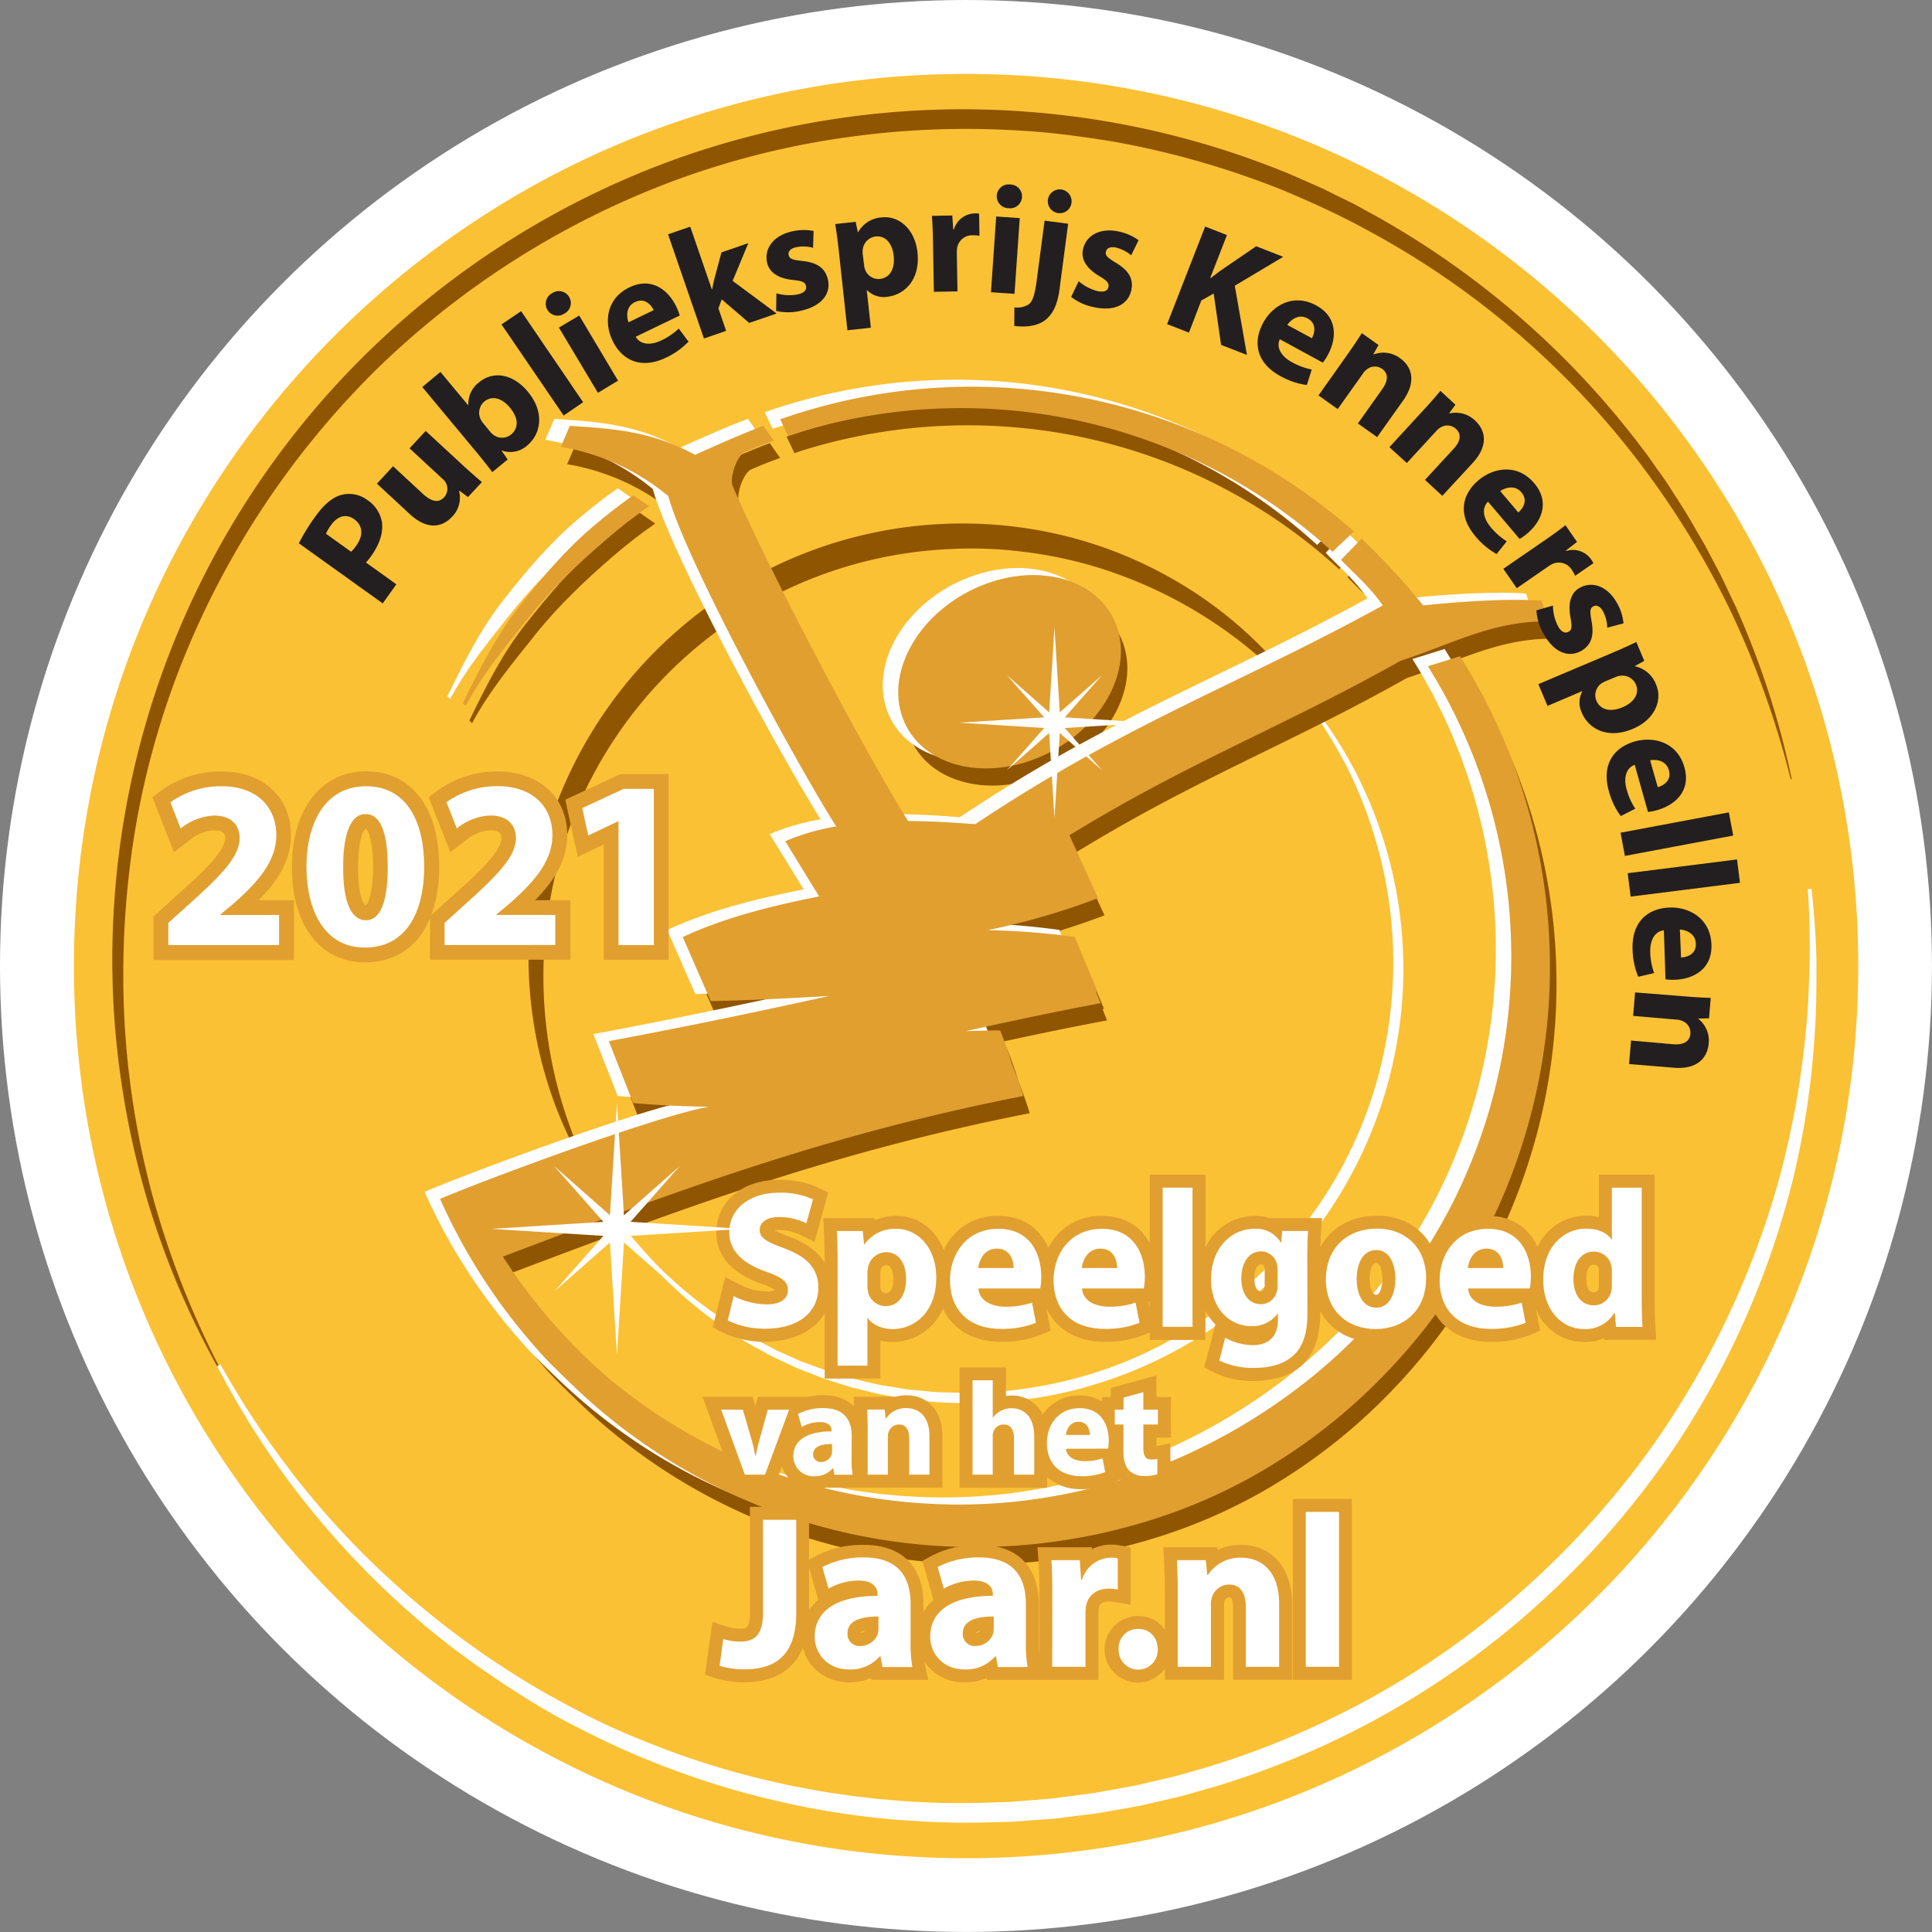 <svg xmlns="http://www.w3.org/2000/svg" viewBox="0 0 522.75 522.75"><rect x="0" y="0" width="522.75" height="522.75" fill="#808080" stroke="none"/><defs><style>.cls-1{fill:#fff;}.cls-2{fill:#fbc134;}.cls-3{fill:#905501;}.cls-4{fill:#e19f30;}.cls-5{fill:#231f20;}</style></defs><g id="itte_achtergrond" data-name="itte achtergrond"><circle class="cls-1" cx="261.37" cy="261.37" r="261.37"/></g><g id="Goud"><circle class="cls-2" cx="261.37" cy="261.37" r="124.49"/><path class="cls-2" d="M261.37,20C128.05,20,20,128.05,20,261.37S128.05,502.79,261.37,502.79,502.79,394.7,502.79,261.37,394.7,20,261.37,20Zm0,361.37a120,120,0,1,1,120-120A120,120,0,0,1,261.37,381.33Z"/><path class="cls-1" d="M161.09,321.27a128.38,128.38,0,0,0,14.55,18.82,112.84,112.84,0,0,0,18,15.51c3.19,2.34,6.62,4.32,10,6.37l5.25,2.76A28.46,28.46,0,0,0,211.5,366l2.7,1.21c.9.39,1.79.82,2.71,1.19l2.77,1c1.86.66,3.67,1.46,5.58,2l5.67,1.69,5.77,1.32,1.44.33c.48.1,1,.16,1.45.24l2.92.47,2.92.47c1,.14,2,.19,2.94.29,2,.16,3.92.42,5.88.5l5.91.15a115.29,115.29,0,0,0,23.45-2.19,114,114,0,0,0,43.1-18.29,118.67,118.67,0,0,0,32.4-33.79,114.81,114.81,0,0,0,16.43-43.85,117.28,117.28,0,0,0-2.1-46.92,121.3,121.3,0,0,0-8-22.26A127.05,127.05,0,0,0,353,189.29l.58-.45a117.26,117.26,0,0,1,13.17,20,116.07,116.07,0,0,1,11.71,70.3,117.77,117.77,0,0,1-94.29,98.44,118.5,118.5,0,0,1-24.06,2.1l-6-.25c-2-.12-4-.4-6-.6-1-.12-2-.19-3-.35l-3-.53-3-.52c-.49-.09-1-.17-1.48-.27l-1.47-.36-5.86-1.44-5.76-1.82c-1.94-.55-3.77-1.39-5.66-2.09l-2.81-1.1c-.92-.39-1.82-.84-2.74-1.25l-2.73-1.28c-.91-.42-1.82-.84-2.69-1.34l-5.29-2.9a118.67,118.67,0,0,1-41.83-42.18Z"/><path class="cls-3" d="M484.52,210.85a241.23,241.23,0,0,0-7.08-23.33A232.34,232.34,0,0,0,468.1,165a236.83,236.83,0,0,0-25.59-41.23,228.28,228.28,0,0,0-73.5-62c-7.08-3.87-14.45-7.16-21.87-10.3a233.78,233.78,0,0,0-46.38-13.24c-7.95-1.26-15.94-2.38-24-2.84a231.67,231.67,0,0,0-48.17,1.83A223.26,223.26,0,0,0,181.9,49.08a230.7,230.7,0,0,0-80.8,51.64,231.73,231.73,0,0,0-52.58,80.35A222,222,0,0,0,36.05,227.8a241,241,0,0,0-2.37,48.4,230.45,230.45,0,0,0,7.75,47.91,236.83,236.83,0,0,0,17.71,45.32l-.41.22a226.16,226.16,0,0,1-18.92-45.08A233.85,233.85,0,0,1,31,276.37,229.92,229.92,0,0,1,97.6,97.2,232.35,232.35,0,0,1,180,44.09a230.26,230.26,0,0,1,97.1-13.92,231.38,231.38,0,0,1,71.8,16.9l5.65,2.48,2.83,1.24c.93.44,1.85.91,2.77,1.35l5.54,2.72c1.84.93,3.62,2,5.43,2.94A231.92,231.92,0,0,1,444.86,122c1.28,1.6,2.39,3.33,3.59,5s2.4,3.32,3.49,5.06c2.18,3.46,4.47,6.86,6.46,10.44,1,1.77,2.08,3.53,3.07,5.32l2.86,5.43,1.42,2.71,1.32,2.77,2.63,5.54a235.25,235.25,0,0,1,8.8,22.86,230.56,230.56,0,0,1,6.29,23.64Z"/><path class="cls-3" d="M350,186.75a121.47,121.47,0,0,0-52.52-33.06,114.69,114.69,0,0,0-20.2-4.34,111.61,111.61,0,0,0-20.59-.77,115.68,115.68,0,0,0-20.38,2.8,114.47,114.47,0,0,0-37.64,16.14,115.72,115.72,0,0,0-47.48,65.54,118.54,118.54,0,0,0,7.2,81.76l-.6.31a112.24,112.24,0,0,1-13.69-40.37c-.51-3.56-.82-7.15-1-10.74l-.09-2.7v-2.7c0-1.8,0-3.61.13-5.41a114.35,114.35,0,0,1,3-21.44,118.27,118.27,0,0,1,48.64-70A116.91,116.91,0,0,1,278.14,143a113.51,113.51,0,0,1,40.71,14.57A111.06,111.06,0,0,1,350.8,186Z"/><path class="cls-1" d="M59.62,369.17c3.25,5.67,6.57,11.3,10.27,16.67,1.78,2.74,3.72,5.36,5.61,8,.93,1.34,2,2.6,2.94,3.91s2,2.61,3,3.86a229.67,229.67,0,0,0,26.88,28.28,235.32,235.32,0,0,0,31.16,23.36c5.47,3.5,11.17,6.61,16.91,9.64s11.66,5.71,17.69,8.1a221.21,221.21,0,0,0,37.09,11.53c3.15.76,6.35,1.27,9.53,1.89s6.39,1,9.59,1.48l4.83.58,2.41.28,2.42.2,4.84.41c1.61.11,3.23.17,4.84.25,6.47.36,12.95.31,19.41.07,1.62-.07,3.24-.05,4.85-.18l4.84-.39,4.84-.38c1.61-.12,3.21-.4,4.81-.59l4.81-.63,2.41-.31c.8-.11,1.59-.28,2.39-.41,3.18-.59,6.37-1.12,9.54-1.75l9.45-2.19c3.13-.79,6.22-1.75,9.34-2.61a230.66,230.66,0,0,0,36-14.31,223.48,223.48,0,0,0,33.08-20.17,235,235,0,0,0,29.18-25.5,228.85,228.85,0,0,0,24.6-30A234.17,234.17,0,0,0,481.65,318a240.39,240.39,0,0,0,6.9-38.36c.73-6.47.87-13,1.11-19.51.07-6.52-.07-13.06-.52-19.57l1-.09c.73,6.52,1.2,13.08,1.35,19.65,0,6.57,0,13.15-.48,19.72a226.56,226.56,0,0,1-5.84,39.06,230.73,230.73,0,0,1-31.77,72.25,232.27,232.27,0,0,1-54.64,57.19,229,229,0,0,1-70.82,35.31c-3.2.88-6.37,1.86-9.58,2.66l-9.69,2.22c-3.25.63-6.52,1.17-9.78,1.76-.82.14-1.63.31-2.45.42L294,491l-4.93.61c-1.64.18-3.28.46-4.93.56l-5,.36-4.95.36c-1.66.12-3.31.09-5,.15-6.62.2-13.24.2-19.85-.22a221.29,221.29,0,0,1-39.27-5.57A224.93,224.93,0,0,1,172.44,475c-6.11-2.52-12-5.48-17.9-8.5S143,460,137.48,456.4,126.57,449,121.33,445c-2.57-2.07-5.19-4.07-7.66-6.26l-3.74-3.23-3.64-3.35a231.5,231.5,0,0,1-26.51-29.22,227.81,227.81,0,0,1-21-33.28Z"/></g><g id="Figuur"><path class="cls-3" d="M165.69,150.66c3.71-3.2,7.58-6.23,11.6-9l-4.21-2.93q-5.51,3.88-10.66,8.26c-7.7,6.5-13.94,14-20.24,21.93S131.35,186,127,194.94l.73.74c4.64-8.69,11-16.3,17.14-24S158.21,157.15,165.69,150.66Z"/><path class="cls-3" d="M216.76,122a150.22,150.22,0,0,1,58.16-6.35A148.33,148.33,0,0,1,362.3,154l5.79-5.5a155.25,155.25,0,0,0-34-22.87,156.41,156.41,0,0,0-118.89-8.29q-1.18.39-2.37.81l2.13,4.47Z"/><path class="cls-3" d="M147.23,369.88c1.45,1.77,4.89,5.23,9.09,9.24h0a156.22,156.22,0,0,0,94.59,43.46,159.26,159.26,0,0,0,61.58-6.44,145.74,145.74,0,0,0,28.69-12.32,155.44,155.44,0,0,0,25.53-18.1,160.16,160.16,0,0,0,37.82-49A157.91,157.91,0,0,0,413,216.12a156.22,156.22,0,0,0-16.16-34l-8.69,2.71a148,148,0,0,1,6,146.56A145.08,145.08,0,0,1,358.16,376a158.18,158.18,0,0,1-49.67,27.9,146.86,146.86,0,0,1-56.72,7.54,146.81,146.81,0,0,1-84.43-33.14,150.33,150.33,0,0,1-29.53-33.64c47.8-18.07,87.85-33.07,140.8-43.45-.9-3.12-2-5.89-3.06-8.65a95.91,95.91,0,0,0-3.2-9.11c-3.1,0-6.19.11-9.28.2,12.17-2.7,24.34-5.29,36.47-7.55-.42-1-.81-2.08-1.22-3.12l.4,0q-3.09-7.39-6.17-14.8A206.05,206.05,0,0,0,269,256.34a189.58,189.58,0,0,0,29.85-8.67c-2.62-5.67-5.15-11.34-7.76-17,32.93-20.18,56.77-28.79,89.62-47.23,14-4.54,25.37-11,40.18-10.6l-2.1-5.66c-12.51-.89-32,1.3-32,1.3a183.25,183.25,0,0,0-16.67-18.07l-5.53,5.74c2.9,3.15,7.71,7.16,11.28,12.33-38.48,21.18-69.43,31.88-110.31,59.22-6-.47-12.12-.82-18.14-.86C238,212.08,210.69,161.11,200,136.25c-1-2.25,1.17-8.33,3.25-9.23,2.8-1.23,5.65-2.34,7.84-3.11l-2.8-4c-5.95,2.13-18.51,7.85-18.51,7.85-11.78-6.39-21.76-7.07-33.88-7.85l-2.45,5.69a61.38,61.38,0,0,1,29.1,13.33c4.52,16.74,33.63,70.67,45.42,89.37a60.13,60.13,0,0,0-13.78,4l9.17,14.94c-13,2.59-25.64,5.72-36.91,11,2.57,5.81,5,11.52,7.6,17.32,10.66-.2,21.31-.77,32-1.38-19.9,4.41-39.85,8.53-59.59,12.22,2.16,5.61,4.42,11.13,6.58,16.74,6.87.62,13.7.92,20.51,1-13.72,2.35-59.95,19.51-72.76,24.92A157.24,157.24,0,0,0,147.23,369.88Z"/><path class="cls-3" d="M266.66,163.35c-16,6.83-25.28,22.68-20.73,35.41s21.21,17.52,37.21,10.69,25.29-22.68,20.74-35.41S282.67,156.52,266.66,163.35Z"/><path class="cls-1" d="M159.76,144.1q5.56-4.8,11.59-9.06l-4.21-2.93q-5.49,3.9-10.65,8.27c-7.7,6.5-14,14-20.25,21.93s-10.83,17.16-15.18,26.07l.74.74c4.64-8.69,11-16.3,17.14-24S152.27,150.59,159.76,144.1Z"/><path class="cls-1" d="M210.83,115.44a149.73,149.73,0,0,1,114.12,10,148,148,0,0,1,31.42,22l5.79-5.5A156.36,156.36,0,0,0,209.3,110.72l-2.38.82,2.14,4.47C209.65,115.81,210.24,115.63,210.83,115.44Z"/><path class="cls-1" d="M141.3,363.31c1.45,1.77,4.89,5.24,9.09,9.24l0,0A156.3,156.3,0,0,0,245,416a159.12,159.12,0,0,0,61.59-6.45,146,146,0,0,0,28.69-12.31,154.93,154.93,0,0,0,25.52-18.1A159,159,0,0,0,414.82,270.6a158.1,158.1,0,0,0-7.8-61.05,156.11,156.11,0,0,0-16.15-33.94l-8.7,2.71a148,148,0,0,1,6,146.56,145.08,145.08,0,0,1-35.94,44.55,158.18,158.18,0,0,1-49.67,27.9,146.89,146.89,0,0,1-56.72,7.54,146.81,146.81,0,0,1-84.43-33.14,150.09,150.09,0,0,1-29.53-33.64c47.8-18.07,87.85-33.07,140.8-43.45-.9-3.12-2-5.89-3.06-8.66-1-3.15-2-6.32-3.2-9.1-3.1,0-6.2.11-9.29.2,12.18-2.7,24.35-5.29,36.47-7.55l-1.22-3.12.4,0-6.16-14.8a206.05,206.05,0,0,0-23.53-1.85,188.85,188.85,0,0,0,29.85-8.68c-2.62-5.67-5.16-11.34-7.77-17,32.94-20.17,56.78-28.78,89.63-47.22,14-4.55,25.37-11,40.18-10.61l-2.11-5.65c-12.5-.89-31.95,1.29-31.95,1.29a183.25,183.25,0,0,0-16.67-18.06l-5.54,5.74c2.91,3.15,7.72,7.16,11.29,12.32-38.48,21.19-69.44,31.89-110.31,59.23-6-.47-12.12-.83-18.15-.86-9.47-14.75-36.78-65.72-47.46-90.58-1-2.26,1.18-8.33,3.25-9.24,2.8-1.22,5.66-2.33,7.85-3.1l-2.8-4c-5.95,2.13-18.51,7.85-18.51,7.85-11.78-6.39-21.77-7.07-33.88-7.85L147.54,119a61.5,61.5,0,0,1,29.1,13.32c4.52,16.75,33.63,70.67,45.42,89.38a59.84,59.84,0,0,0-13.78,4l9.17,14.94c-13,2.59-25.64,5.72-36.91,11,2.57,5.81,5,11.51,7.6,17.32,10.65-.21,21.31-.78,32-1.39-19.91,4.42-39.85,8.53-59.59,12.23,2.16,5.61,4.41,11.13,6.57,16.74,6.88.61,13.71.91,20.52,1-13.72,2.36-60,19.51-72.76,24.93A157.36,157.36,0,0,0,141.3,363.31Z"/><path class="cls-1" d="M260.73,156.79c-16,6.83-25.28,22.68-20.73,35.41s21.21,17.52,37.21,10.69,25.28-22.69,20.73-35.42S276.73,150,260.73,156.79Z"/><path class="cls-4" d="M164,146q5.56-4.82,11.59-9.06L171.33,134q-5.49,3.89-10.65,8.26c-7.7,6.51-14,14-20.25,21.93s-10.83,17.16-15.18,26.07l.74.74c4.64-8.69,11-16.3,17.14-24S156.47,152.5,164,146Z"/><path class="cls-4" d="M215,117.36a149.79,149.79,0,0,1,114.12,9.94,148.39,148.39,0,0,1,31.42,22l5.79-5.5a156.32,156.32,0,0,0-152.86-31.16q-1.2.39-2.37.81l2.13,4.47Z"/><path class="cls-4" d="M145.49,365.23c1.45,1.77,4.89,5.23,9.09,9.24h0a156.3,156.3,0,0,0,94.59,43.46,159.1,159.1,0,0,0,61.59-6.44,146,146,0,0,0,28.69-12.32A154.93,154.93,0,0,0,365,381.08,159,159,0,0,0,419,272.51a158,158,0,0,0-7.8-61,156.18,156.18,0,0,0-16.15-33.95l-8.7,2.71a148,148,0,0,1,6,146.56,145.12,145.12,0,0,1-35.94,44.56,158.35,158.35,0,0,1-49.67,27.89A146.89,146.89,0,0,1,250,406.78a146.81,146.81,0,0,1-84.43-33.14A150.12,150.12,0,0,1,136.07,340c47.8-18.07,87.85-33.07,140.8-43.45-.9-3.12-2-5.88-3.06-8.65a94.72,94.72,0,0,0-3.2-9.1c-3.1,0-6.2.1-9.29.2,12.18-2.7,24.35-5.3,36.47-7.56l-1.22-3.12.4,0q-3.08-7.41-6.16-14.81a208.35,208.35,0,0,0-23.53-1.85A189.89,189.89,0,0,0,297.13,243c-2.62-5.67-5.16-11.34-7.77-17,32.94-20.18,56.78-28.79,89.63-47.22,14-4.55,25.37-11,40.18-10.61l-2.1-5.65c-12.51-.9-32,1.29-32,1.29a184.48,184.48,0,0,0-16.67-18.07l-5.54,5.74c2.91,3.15,7.72,7.17,11.29,12.33C335.71,185,304.75,195.71,263.88,223c-6-.46-12.12-.82-18.15-.86-9.47-14.75-36.78-65.72-47.46-90.58-1-2.25,1.18-8.32,3.25-9.23,2.8-1.23,5.66-2.34,7.85-3.11l-2.8-4c-5.95,2.13-18.51,7.85-18.51,7.85-11.78-6.39-21.77-7.06-33.88-7.85l-2.45,5.69a61.38,61.38,0,0,1,29.1,13.33c4.52,16.75,33.63,70.67,45.42,89.37a59.84,59.84,0,0,0-13.78,4l9.17,14.94c-13,2.59-25.64,5.72-36.91,11,2.57,5.81,5,11.52,7.6,17.32,10.65-.2,21.31-.77,32-1.38-19.9,4.41-39.85,8.53-59.59,12.22,2.16,5.61,4.41,11.13,6.57,16.74,6.88.62,13.71.92,20.52,1-13.72,2.36-60,19.51-72.76,24.93A157.36,157.36,0,0,0,145.49,365.23Z"/><path class="cls-4" d="M264.92,158.7c-16,6.83-25.28,22.68-20.73,35.42s21.21,17.51,37.21,10.68,25.28-22.68,20.74-35.41S280.92,151.87,264.92,158.7Z"/></g><g id="Laag_7" data-name="Laag 7"><path class="cls-4" d="M447.9,358.82c-.1-1.7-.2-4.69-.2-7.54V317.85H432.63v11.47a15.26,15.26,0,0,0-3.45-.38,14.39,14.39,0,0,0-10.26,4.27,15.76,15.76,0,0,0-2.92,4.12c-2.18-4.76-6.52-8.34-13.36-8.34a15.7,15.7,0,0,0-14.82,9.25c-2.55-5.7-8.08-9.3-15.17-9.3s-12.56,3.22-15.36,8.53c0-1.78.1-3.06.17-4.17l.24-3.72H343.75v.07a13.19,13.19,0,0,0-4.26-.66,14.75,14.75,0,0,0-13.32,8.55V317.85H311.09v18.54c-2.31-4.29-6.52-7.4-12.9-7.4a15.67,15.67,0,0,0-14.52,8.65c-2.14-4.92-6.52-8.65-13.51-8.65a15.69,15.69,0,0,0-14.79,9.2c-2.11-5.15-6.46-9.2-12.81-9.2a15.15,15.15,0,0,0-5.91,1.15l-.06-.56H222.78l.15,3.65c.11,2.49.21,5.24.21,8.49-1.81-3.07-5-5.45-9.76-7.2a36.72,36.72,0,0,1-3.81-1.6,5.5,5.5,0,0,1,1.15-.11,13.19,13.19,0,0,1,5.86,1.33l3.8,1.9,3.73-13.4-2.66-1.27a24.65,24.65,0,0,0-10.63-2.14c-10,0-17,5.85-17,14.22,0,6.34,4.1,11,12.23,13.92a11.31,11.31,0,0,1,3.61,1.68,4.58,4.58,0,0,1-2.15.38,16.85,16.85,0,0,1-7.34-1.83l-3.95-2.07-3.37,13.57,2.35,1.29A26.67,26.67,0,0,0,207,363.06c6.54,0,13.11-2.45,16.14-7.73V373h15.07V362.72a14,14,0,0,0,3.35.39,14.89,14.89,0,0,0,13.6-9.05c2.59,5.63,8.21,9,15.75,9a27.82,27.82,0,0,0,10.75-1.92l2.62-1.1-1.21-6.22c2.54,5.77,8.21,9.24,15.86,9.24a27.82,27.82,0,0,0,10.75-1.92l1.41-.59v2h15.07v-7.89a14.59,14.59,0,0,0,2.69,3.7l-3,11.58,2.39,1.31a23.94,23.94,0,0,0,11,2.39c5.4,0,9.71-1.36,12.81-4.05,3.48-3.05,5.18-7.73,5.18-14.31v-.55c2.75,5.19,8.13,8.4,14.92,8.4,7.91,0,12.92-4,15.38-9.22,2.56,5.73,8.21,9.17,15.82,9.17a27.78,27.78,0,0,0,10.75-1.92l2.63-1.1-1.13-5.8A14.1,14.1,0,0,0,434,362.09l0,.44h14.1Zm-209.61-10a4.54,4.54,0,0,1-.08-.93v-3.56a3,3,0,0,1,.07-.67,1.62,1.62,0,0,1,1.42-1.35c1.77,0,2,2.64,2,3.77,0,1.43-.26,3.82-2.07,3.82A1.37,1.37,0,0,1,238.29,348.82Zm72.48,3.31h.32v1.67Zm121.84-8.81c0,.15,0,.55,0,.74v3.4a7.16,7.16,0,0,1-.08,1.14,1.29,1.29,0,0,1-1.3,1.09c-1.82,0-2-2.56-2-3.66,0-.91.15-3.88,2.07-3.88A1.43,1.43,0,0,1,432.61,343.32Zm-60.22-1.59c1.12,0,1.65,2.53,1.65,4.24,0,2.45-.73,4.36-1.65,4.36-1.43,0-1.81-2.81-1.81-4.3C370.58,344.83,370.91,341.73,372.39,341.73ZM342.13,343a3.31,3.31,0,0,1,.06.64v3.82a4.78,4.78,0,0,1-.08,1.07l-.05.15a.91.91,0,0,1-.93.69c-1.74,0-1.76-3.26-1.76-3.4,0-1.86.57-3.87,1.81-3.87C341.44,342.1,341.86,342.1,342.13,343Z"/><path class="cls-4" d="M205.08,377.93l-.71,2.54-.73-2.54H190.07l9,24.6h10.36l2.15-5.77a8.92,8.92,0,0,0,8.77,6.17,11.34,11.34,0,0,0,3-.4H255v-13.9c0-6.74-3.85-11.1-9.8-11.1a10.46,10.46,0,0,0-2.92.4H231l.12,2.68c-1.93-2-4.77-3.11-8.38-3.11a19.72,19.72,0,0,0-4.18.44H205.08Z"/><path class="cls-4" d="M259.64,370v32.56h23.71v-2.94a13.21,13.21,0,0,0,9.28,3.3,19.92,19.92,0,0,0,7.72-1.39l2.63-1.1,0-.16.1.11a9.31,9.31,0,0,0,6.61,2.54,15,15,0,0,0,4.74-.68l2.31-.86-.09-10.88-3.74.79V389h3.92v-11h-3.92v-5.85l-12.37,3.41v2.44h-2.34v1.22a11.42,11.42,0,0,0-6-1.62,11.71,11.71,0,0,0-10.05,5.11,9.14,9.14,0,0,0-8.38-5.11,10.63,10.63,0,0,0-1.58.13V370Z"/><path class="cls-4" d="M301.86,433.51l4.08.68v-15.5l-2.87-.53a12.8,12.8,0,0,0-2.52-.23,11.44,11.44,0,0,0-5.08,1.24l0-.53H280.72l.27,3.75c.16,2.28.23,4.88.23,9.26v16.78c-.08-1-.15-2.39-.15-4.37V434c0-10.18-5.88-16-16.14-16A27,27,0,0,0,252,421l-2.42,1.35,3,10.56a12.43,12.43,0,0,0-2.71,3.19V434c0-10.18-5.88-16-16.14-16a27,27,0,0,0-12.94,3l-1.88,1V407.71h-16v28.61c0,4.36-1,4.36-2.64,4.36a11.53,11.53,0,0,1-3.51-.53l-4-1.33-2,14.31,2.76.92a26.5,26.5,0,0,0,7.72,1.13c8.09,0,13.49-3.22,16-9.38,1.32,5.51,6.24,9.38,12.48,9.38a15.42,15.42,0,0,0,6-1.14l.09.49h15.38l-.95-4.26c0-.15-.07-.35-.11-.62A12.72,12.72,0,0,0,261,455.18a15.42,15.42,0,0,0,6-1.14l.09.49H297.2V436.38a7.29,7.29,0,0,1,.1-1.28c.09-.44.38-1.78,2.72-1.78A9.54,9.54,0,0,1,301.86,433.51Zm-69.05,8.35v-.07a2.78,2.78,0,0,1,1.23-.54A1.62,1.62,0,0,1,232.81,441.86Zm-13.89-6.15v-11.5l2.48,8.67A12.74,12.74,0,0,0,218.92,435.71ZM264,441.86v-.06a2.76,2.76,0,0,1,1.23-.55A1.51,1.51,0,0,1,264,441.86Z"/><path class="cls-4" d="M335.76,418a14.29,14.29,0,0,0-6.28,1.37l-.07-.72H314.79l.16,3.66c.12,2.63.24,5.56.24,9.05V441a8.47,8.47,0,0,0-7.19-3.74,9,9,0,1,0,7.19,14.24v3h16V434.37a8.29,8.29,0,0,1,.05-1h0c.45-1.14,1.13-1.14,1.35-1.14.37,0,1.05,0,1.05,2.76v19.51h16V434C349.6,424.26,344.17,418,335.76,418Z"/><rect class="cls-4" x="349.81" y="405.58" width="15.98" height="48.95"/><path class="cls-4" d="M78.73,226c0-10.32-7.56-17.26-18.82-17.26a27.44,27.44,0,0,0-16.26,5.16l-2.42,1.83,5.85,14.84,4.21-3.21a11.1,11.1,0,0,1,6.61-2.69c2.89,0,3,1.2,3,2.11-.12,3.33-4.5,7.86-12.53,15L41.54,248v11.76h38V243.58H70C74.86,238.62,78.73,233,78.73,226Z"/><path class="cls-4" d="M153.48,226c0-10.32-7.56-17.26-18.82-17.26a27.44,27.44,0,0,0-16.26,5.16L116,215.73l5.85,14.84,4.21-3.21a11.1,11.1,0,0,1,6.6-2.69c2.89,0,3,1.2,3,2.11-.13,3.33-4.5,7.86-12.53,15l-6.41,5.8a38,38,0,0,0,2.11-13.23c0-15.82-7.56-25.65-19.73-25.65s-20.12,10.17-20.12,25.93,7.67,25.75,19.79,25.75c8.32,0,14.41-4.27,17.58-11.89v11.18h38V243.58h-9.55C149.61,238.62,153.48,233,153.48,226ZM99,224.21s1.93,1.5,1.93,10.31S99,244.94,99,244.94h0c-.1,0-.11,0-.23-.12-.33-.33-1.94-2.35-1.89-10.21S98.49,224.44,99,224.21Z"/><polygon class="cls-4" points="167.84 209.45 152.94 216.38 156.34 231.84 163.35 228.5 163.35 259.71 180.91 259.71 180.91 209.45 167.84 209.45"/><polygon class="cls-1" points="166.93 298.48 168.93 330.49 200.94 332.5 168.93 334.5 166.93 366.51 164.92 334.5 132.91 332.5 164.92 330.49 166.93 298.48"/><polygon class="cls-1" points="183.94 315.49 168.93 332.5 183.94 349.5 166.93 334.5 149.92 349.5 164.92 332.5 149.92 315.49 166.93 330.49 183.94 315.49"/><polygon class="cls-1" points="285.31 169.75 286.83 194.02 311.09 195.54 286.83 197.06 285.31 221.32 283.79 197.06 259.53 195.54 283.79 194.02 285.31 169.75"/><polygon class="cls-1" points="298.2 182.65 286.83 195.54 298.2 208.43 285.31 197.06 272.42 208.43 283.79 195.54 272.42 182.65 285.31 194.02 298.2 182.65"/></g><g id="Laag_3" data-name="Laag 3"><path class="cls-1" d="M198.51,350.7a20.49,20.49,0,0,0,9,2.23c3.72,0,5.68-1.54,5.68-3.88s-1.7-3.5-6-5c-5.94-2.12-9.87-5.41-9.87-10.61,0-6.1,5.15-10.72,13.53-10.72a21,21,0,0,1,9.13,1.8l-1.8,6.48a16.73,16.73,0,0,0-7.43-1.7c-3.5,0-5.2,1.65-5.2,3.45,0,2.28,2,3.29,6.63,5,6.32,2.34,9.24,5.63,9.24,10.67,0,6-4.57,11.09-14.39,11.09a23.22,23.22,0,0,1-10.13-2.23Z"/><path class="cls-1" d="M226.64,341.78c0-3.39-.1-6.26-.21-8.7h7l.37,3.61h.1a10.09,10.09,0,0,1,8.65-4.2c5.68,0,10.78,4.94,10.78,13.22,0,9.45-6,13.9-11.78,13.9-3.14,0-5.58-1.27-6.74-3h-.11v12.9h-8.07Zm8.07,6.11a8.09,8.09,0,0,0,.16,1.69,4.88,4.88,0,0,0,4.72,3.82c3.5,0,5.57-2.91,5.57-7.32,0-4.14-1.85-7.27-5.46-7.27a5.07,5.07,0,0,0-4.83,4.09,6,6,0,0,0-.16,1.43Z"/><path class="cls-1" d="M264.75,348.63c.21,3.34,3.56,4.93,7.32,4.93a21.5,21.5,0,0,0,7.17-1.11l1.06,5.47a24.6,24.6,0,0,1-9.39,1.64c-8.81,0-13.86-5.09-13.86-13.21,0-6.58,4.09-13.86,13.11-13.86,8.39,0,11.57,6.53,11.57,12.95a20.18,20.18,0,0,1-.26,3.19Zm9.5-5.52c0-2-.85-5.26-4.56-5.26-3.4,0-4.78,3.14-5,5.26Z"/><path class="cls-1" d="M292.77,348.63c.22,3.34,3.56,4.93,7.33,4.93a21.4,21.4,0,0,0,7.16-1.11l1.06,5.47a24.6,24.6,0,0,1-9.39,1.64c-8.81,0-13.85-5.09-13.85-13.21,0-6.58,4.09-13.86,13.11-13.86,8.38,0,11.57,6.53,11.57,12.95a18.78,18.78,0,0,1-.27,3.19Zm9.5-5.52c0-2-.84-5.26-4.56-5.26-3.4,0-4.78,3.14-5,5.26Z"/><path class="cls-1" d="M314.59,321.35h8.07V359h-8.07Z"/><path class="cls-1" d="M353.76,355.26c0,5-1,9.08-4,11.68-2.82,2.44-6.69,3.18-10.51,3.18a20.8,20.8,0,0,1-9.34-2l1.59-6.16a15.75,15.75,0,0,0,7.54,2c3.82,0,6.74-2,6.74-6.85v-1.65h-.11a8.38,8.38,0,0,1-7,3.35c-6.42,0-11-5.2-11-12.63,0-8.39,5.36-13.7,11.78-13.7a7.73,7.73,0,0,1,7.11,3.72h.11l.26-3.13h7c-.11,1.7-.21,3.87-.21,7.75Zm-8.07-11.62a6.86,6.86,0,0,0-.16-1.49,4.42,4.42,0,0,0-4.35-3.55c-3,0-5.31,2.65-5.31,7.37,0,3.88,1.91,6.9,5.26,6.9a4.42,4.42,0,0,0,4.3-3.23,7.53,7.53,0,0,0,.26-2.18Z"/><path class="cls-1" d="M385.87,345.76c0,9.5-6.74,13.85-13.69,13.85-7.59,0-13.43-5-13.43-13.37s5.52-13.8,13.9-13.8C380.56,332.44,385.87,337.91,385.87,345.76Zm-18.79.27c0,4.46,1.86,7.8,5.31,7.8,3.18,0,5.15-3.13,5.15-7.86,0-3.82-1.49-7.74-5.15-7.74C368.57,338.23,367.08,342.21,367.08,346Z"/><path class="cls-1" d="M397.23,348.63c.21,3.34,3.55,4.93,7.32,4.93a21.5,21.5,0,0,0,7.17-1.11l1.06,5.47a24.65,24.65,0,0,1-9.4,1.64c-8.81,0-13.85-5.09-13.85-13.21,0-6.58,4.09-13.86,13.11-13.86,8.39,0,11.57,6.53,11.57,12.95a18.78,18.78,0,0,1-.27,3.19Zm9.5-5.52c0-2-.85-5.26-4.57-5.26-3.39,0-4.77,3.14-5,5.26Z"/><path class="cls-1" d="M444.2,321.35v29.93c0,2.92.1,6,.21,7.75h-7.16l-.32-3.77h-.16a9.06,9.06,0,0,1-8.12,4.35c-6.16,0-11.09-5.25-11.09-13.32-.06-8.75,5.41-13.85,11.62-13.85,3.24,0,5.68,1.17,6.84,2.92h.11v-14Zm-8.07,22.71a7,7,0,0,0-.11-1.48,4.84,4.84,0,0,0-4.72-3.93c-3.71,0-5.57,3.29-5.57,7.38,0,4.4,2.17,7.16,5.52,7.16a4.78,4.78,0,0,0,4.72-3.87,10.22,10.22,0,0,0,.16-1.86Z"/><path class="cls-1" d="M201,381.43l2.37,8.17c.44,1.51.72,2.88,1,4.28h.11c.29-1.44.58-2.77,1-4.28l2.27-8.17h5.76L207,399h-5.47l-6.41-17.6Z"/><path class="cls-1" d="M230.42,394.78a22.43,22.43,0,0,0,.29,4.25h-4.94l-.32-1.76h-.11a6.35,6.35,0,0,1-5,2.16,5.4,5.4,0,0,1-5.68-5.4c0-4.58,4.1-6.73,10.33-6.73v-.22c0-1-.51-2.3-3.21-2.3a9.93,9.93,0,0,0-4.86,1.33l-1-3.53a14.48,14.48,0,0,1,6.84-1.58c5.86,0,7.7,3.45,7.7,7.63Zm-5.29-4.07c-2.88,0-5.11.69-5.11,2.78a2,2,0,0,0,2.16,2.08,3,3,0,0,0,2.84-2,4,4,0,0,0,.11-.94Z"/><path class="cls-1" d="M234.78,387c0-2.19-.08-4-.15-5.61h4.75l.25,2.45h.11a6.32,6.32,0,0,1,5.44-2.85c3.6,0,6.3,2.41,6.3,7.6V399H246v-9.76c0-2.26-.79-3.81-2.78-3.81a3,3,0,0,0-2.8,2.05,3.83,3.83,0,0,0-.18,1.37V399h-5.47Z"/><path class="cls-1" d="M263.14,373.47h5.47v10.08h.08a5.79,5.79,0,0,1,2.16-1.83,6.11,6.11,0,0,1,2.84-.69c3.49,0,6.15,2.41,6.15,7.74V399h-5.47v-9.68c0-2.31-.79-3.89-2.84-3.89a2.9,2.9,0,0,0-2.74,1.94,3.27,3.27,0,0,0-.18,1.19V399h-5.47Z"/><path class="cls-1" d="M288.45,392c.14,2.27,2.41,3.35,5,3.35a14.63,14.63,0,0,0,4.86-.75l.72,3.7a16.58,16.58,0,0,1-6.37,1.12c-6,0-9.4-3.46-9.4-9,0-4.47,2.77-9.4,8.89-9.4,5.69,0,7.85,4.43,7.85,8.78a13.11,13.11,0,0,1-.18,2.16Zm6.44-3.74c0-1.33-.57-3.56-3.09-3.56-2.31,0-3.24,2.12-3.39,3.56Z"/><path class="cls-1" d="M309.37,376.68v4.75h3.92v4h-3.92v6.37c0,2.12.54,3.1,2.16,3.1a6.65,6.65,0,0,0,1.62-.15l0,4.14a11.52,11.52,0,0,1-3.53.47,5.85,5.85,0,0,1-4.14-1.51c-1-1.05-1.51-2.74-1.51-5.22v-7.2h-2.34v-4H304v-3.28Z"/><path class="cls-1" d="M206.44,411.21h9v25.17c0,11.34-5.43,15.3-14.12,15.3a23.32,23.32,0,0,1-6.62-.95l1-7.26a14.94,14.94,0,0,0,4.61.71c3.78,0,6.14-1.72,6.14-7.86Z"/><path class="cls-1" d="M246.38,444.06a37.87,37.87,0,0,0,.47,7h-8.09l-.53-2.9h-.18a10.4,10.4,0,0,1-8.27,3.55c-5.85,0-9.34-4.25-9.34-8.86,0-7.51,6.74-11.05,17-11.05v-.36c0-1.59-.83-3.78-5.26-3.78a16.25,16.25,0,0,0-8,2.19L222.51,424a23.77,23.77,0,0,1,11.23-2.6c9.63,0,12.64,5.67,12.64,12.52Zm-8.69-6.68c-4.72,0-8.38,1.12-8.38,4.55a3.22,3.22,0,0,0,3.54,3.43,5,5,0,0,0,4.67-3.31,6.38,6.38,0,0,0,.17-1.54Z"/><path class="cls-1" d="M277.57,444.06a36.88,36.88,0,0,0,.48,7H270l-.53-2.9h-.18a10.39,10.39,0,0,1-8.27,3.55c-5.85,0-9.33-4.25-9.33-8.86,0-7.51,6.73-11.05,16.95-11.05v-.36c0-1.59-.83-3.78-5.26-3.78a16.25,16.25,0,0,0-8,2.19L253.7,424a23.77,23.77,0,0,1,11.23-2.6c9.63,0,12.64,5.67,12.64,12.52Zm-8.68-6.68c-4.73,0-8.39,1.12-8.39,4.55a3.22,3.22,0,0,0,3.54,3.43,5,5,0,0,0,4.67-3.31,6.37,6.37,0,0,0,.18-1.54Z"/><path class="cls-1" d="M284.72,431.65c0-4.25-.06-7-.24-9.51h7.68l.36,5.32h.23a8.42,8.42,0,0,1,7.8-6,8.79,8.79,0,0,1,1.89.18v8.45a13.25,13.25,0,0,0-2.42-.24c-3.31,0-5.55,1.77-6.14,4.55a10.43,10.43,0,0,0-.18,2V451h-9Z"/><path class="cls-1" d="M302.68,446.24a5.16,5.16,0,0,1,5.32-5.49c3.07,0,5.19,2.18,5.25,5.49a5.29,5.29,0,1,1-10.57,0Z"/><path class="cls-1" d="M318.69,431.35c0-3.6-.12-6.61-.24-9.21h7.8l.41,4h.18a10.38,10.38,0,0,1,8.92-4.67c5.91,0,10.34,4,10.34,12.46V451h-9V435c0-3.72-1.3-6.26-4.55-6.26a4.93,4.93,0,0,0-4.61,3.36,6.65,6.65,0,0,0-.29,2.25V451h-9Z"/><path class="cls-1" d="M353.31,409.08h9V451h-9Z"/><path class="cls-1" d="M45.54,255.71v-6L51,244.79c9.23-8.26,13.71-13,13.84-17.94,0-3.45-2.08-6.18-6.95-6.18a15.33,15.33,0,0,0-9,3.51l-2.79-7.09a23.4,23.4,0,0,1,13.84-4.35c9.56,0,14.82,5.59,14.82,13.26,0,7.09-5.13,12.74-11.24,18.2l-3.9,3.25v.13H75.51v8.13Z"/><path class="cls-1" d="M114.77,234.39c0,13.06-5.26,22-16.06,22S83,246.61,82.92,234.64c0-12.22,5.2-21.9,16.12-21.9C110.35,212.74,114.77,222.81,114.77,234.39Zm-21.91.25C92.8,244.33,95.14,249,99,249s5.91-4.81,5.91-14.43c0-9.37-2-14.31-6-14.31C95.27,220.21,92.8,224.83,92.86,234.64Z"/><path class="cls-1" d="M120.29,255.71v-6l5.46-4.94c9.23-8.26,13.72-13,13.85-17.94,0-3.45-2.08-6.18-7-6.18a15.29,15.29,0,0,0-9,3.51l-2.8-7.09a23.45,23.45,0,0,1,13.85-4.35c9.55,0,14.82,5.59,14.82,13.26,0,7.09-5.13,12.74-11.25,18.2l-3.9,3.25v.13h15.93v8.13Z"/><path class="cls-1" d="M167.35,222.23h-.13l-8.06,3.83-1.62-7.41,11.18-5.2h8.19v42.26h-9.56Z"/></g><g id="Kennerspellen"><path class="cls-5" d="M80.86,147a52.91,52.91,0,0,1,4.56-7.37c2.31-3.21,4.56-5.05,6.89-5.71a8.29,8.29,0,0,1,7.09,1.37,9.05,9.05,0,0,1,3.94,6c.4,3-.74,6.14-2.94,9.21a16.64,16.64,0,0,1-1.38,1.7l8.22,5.9-3.69,5.16ZM95,149.29a9.88,9.88,0,0,0,1.38-1.64c2-2.76,1.81-5.47-.54-7.16-2.12-1.52-4.43-1-6.3,1.63a10.88,10.88,0,0,0-1.33,2.3Z"/><path class="cls-5" d="M125.44,126.08c2,1.82,3.63,3.25,4.95,4.36l-3.77,4.06-2.33-1.75-.08.09a7.31,7.31,0,0,1-1.91,7c-2.83,3-6.82,3.53-11.47-.78l-8.84-8.2,4.37-4.71,8.1,7.51c2.19,2,4.17,2.55,5.68.92a3.42,3.42,0,0,0-.33-4.95l-9-8.32,4.37-4.71Z"/><path class="cls-5" d="M133.2,127.75c-.79-1.09-2.31-3-3.79-4.82l-15.15-18.21,4.91-4.09,7.49,9,.07,0a7.23,7.23,0,0,1,2.92-6.2c3.78-3.15,9.16-2.32,13.16,2.55,4.72,5.68,3.47,11.53-.14,14.54a6.81,6.81,0,0,1-6.87,1.39l-.07.06,1.64,2.35Zm-.55-10.91a4.3,4.3,0,0,0,.82.79,3.86,3.86,0,0,0,4.81-.06c2.1-1.75,2.05-4.44-.32-7.28-2-2.45-4.75-3.48-7-1.57a4,4,0,0,0-.86,4.81,5.17,5.17,0,0,0,.66,1Z"/><path class="cls-5" d="M135.69,87.78,141,84.19l16.78,24.64-5.27,3.6Z"/><path class="cls-5" d="M154,80.36a3.2,3.2,0,0,1-1.32,4.5,3.22,3.22,0,1,1-3.26-5.54A3.2,3.2,0,0,1,154,80.36Zm7.78,25.92L151.23,88.64l5.49-3.27L167.23,103Z"/><path class="cls-5" d="M172,91.12c1.33,2.29,4.23,2.29,6.91,1a18.22,18.22,0,0,0,4.75-3.22l2.63,3.53a20.25,20.25,0,0,1-6.15,4.37c-6.28,3-11.63,1.12-14.42-4.67-2.26-4.69-1.84-11.28,4.59-14.38,6-2.88,10.49.68,12.7,5.26a15.19,15.19,0,0,1,.91,2.36Zm4.87-7.2c-.67-1.4-2.41-3.46-5.06-2.18-2.42,1.16-2.34,3.83-1.75,5.46Z"/><path class="cls-5" d="M192.61,78.3l.08,0c.17-1,.37-1.9.59-2.82l1.93-7.19,7.27-2.5L198.23,76l11.91,8.83-7.43,2.55L195.28,81l-.89,2.44,2.08,6.08-6,2.07L180.76,63.4l6-2.07Z"/><path class="cls-5" d="M210.08,79.37a12.41,12.41,0,0,0,5.71.3c1.89-.42,2.52-1.26,2.29-2.28s-1-1.38-3.47-1.63c-4.46-.45-6.56-2.35-7.06-4.73-.84-3.73,1.71-7.28,6.67-8.4a13.68,13.68,0,0,1,5.91-.13L220,67.05a10,10,0,0,0-4.6-.16c-1.52.34-2.24,1.15-2,2.17s1.11,1.26,3.76,1.56c4.1.45,6.14,2,6.85,5,.84,3.73-1.49,7.14-7.23,8.44a14.63,14.63,0,0,1-6.78.07Z"/><path class="cls-5" d="M226.91,67.45c-.29-2.68-.63-5-.91-6.83l5.51-.6.6,2.8h.08a7.87,7.87,0,0,1,6.45-4c4.46-.49,8.89,3,9.6,9.47.81,7.43-3.52,11.45-8.07,12a6.39,6.39,0,0,1-5.56-1.77h-.08l1.1,10.15-6.34.69Zm6.87,4.11a5.79,5.79,0,0,0,.27,1.32,3.86,3.86,0,0,0,4,2.6c2.76-.3,4.13-2.77,3.76-6.24-.36-3.26-2.09-5.56-4.93-5.25a4,4,0,0,0-3.45,3.63,5.43,5.43,0,0,0,0,1.14Z"/><path class="cls-5" d="M252.44,65.16c-.05-3-.17-5-.28-6.76l5.5-.09.27,3.77h.17a6,6,0,0,1,5.47-4.33,6.38,6.38,0,0,1,1.35.06l.1,6a8.31,8.31,0,0,0-1.73-.14A4.08,4.08,0,0,0,259,67a8,8,0,0,0-.11,1.43l.18,10.41-6.39.11Z"/><path class="cls-5" d="M268.13,79.06l1.42-20.48,6.37.44L274.5,79.51Zm8.39-25.73a3.21,3.21,0,0,1-3.65,3,3.22,3.22,0,1,1,.48-6.41A3.2,3.2,0,0,1,276.52,53.33Z"/><path class="cls-5" d="M274.47,83.16a5.67,5.67,0,0,0,3.92-.84c1-.84,1.59-2.42,2.12-6.46l2.13-16.16,6.37.84L286.69,78.2c-.59,4.45-1.95,7-4.05,8.53s-5.16,1.86-8.2,1.46ZM289.92,54.9a3.19,3.19,0,0,1-3.83,2.72,3.22,3.22,0,1,1,3.83-2.72Z"/><path class="cls-5" d="M291.86,76.08a12.55,12.55,0,0,0,5.05,2.67c1.89.41,2.81-.08,3-1.11s-.29-1.65-2.46-2.93c-3.85-2.29-5-4.89-4.41-7.26.8-3.74,4.61-5.89,9.58-4.82A13.76,13.76,0,0,1,308.07,65l-2,4.08a10.06,10.06,0,0,0-4.1-2.09c-1.52-.32-2.52.11-2.74,1.14s.47,1.6,2.75,3c3.54,2.13,4.73,4.41,4.13,7.37-.8,3.74-4.34,5.86-10.09,4.62a14.56,14.56,0,0,1-6.19-2.78Z"/><path class="cls-5" d="M326.08,61.3l5.9,2.3-4.54,11.66.11,0c1-.79,2-1.49,2.93-2.2l9.41-6.43,7.31,2.86-13.1,7.82,3.29,18.73-7-2.72-2-13.9-3.35,1.89L321.7,90l-5.91-2.3Z"/><path class="cls-5" d="M346.28,91.79c-1.07,2.43.62,4.77,3.25,6.19a18.29,18.29,0,0,0,5.39,2l-1.32,4.2a20.25,20.25,0,0,1-7.14-2.41c-6.14-3.31-7.73-8.75-4.69-14.41,2.47-4.59,8.05-8.12,14.34-4.73,5.84,3.15,5.61,8.89,3.19,13.37a14.17,14.17,0,0,1-1.38,2.12Zm8.69-.28c.74-1.37,1.38-4-1.21-5.37-2.36-1.28-4.48.35-5.45,1.78Z"/><path class="cls-5" d="M364.82,95.58c1.48-2.09,2.68-3.92,3.66-5.44L373,93.35l-1.39,2.47.1.07a7.51,7.51,0,0,1,7.07,1c3.43,2.43,4.39,6.51.89,11.45l-7.05,9.93-5.21-3.69,6.59-9.29c1.53-2.16,1.82-4.16-.06-5.5a3.4,3.4,0,0,0-4,.08,4.32,4.32,0,0,0-1.13,1.16l-6.86,9.66-5.2-3.7Z"/><path class="cls-5" d="M385.42,110.68c1.74-1.88,3.16-3.54,4.32-4.93l4.07,3.76-1.69,2.27.09.08a7.53,7.53,0,0,1,6.88,1.9c3.09,2.85,3.52,7-.58,11.46l-8.26,8.95-4.69-4.33,7.72-8.36c1.79-1.94,2.34-3.9.64-5.46a3.4,3.4,0,0,0-4-.44,4.34,4.34,0,0,0-1.26,1l-8,8.7L375.93,121Z"/><path class="cls-5" d="M402.62,135.74c-1.89,1.87-1.16,4.67.77,6.95a18.13,18.13,0,0,0,4.3,3.78l-2.75,3.44a20.34,20.34,0,0,1-5.77-4.86c-4.51-5.32-4-11,.89-15.12,4-3.37,10.45-4.62,15.06.82,4.3,5.06,2,10.32-1.89,13.61a14.08,14.08,0,0,1-2.06,1.47Zm8.19,2.91c1.18-1,2.74-3.2.84-5.44-1.74-2.05-4.31-1.31-5.73-.33Z"/><path class="cls-5" d="M418.1,146.1c2.49-1.71,4.07-2.9,5.47-4l3.13,4.53-3,2.32.1.13a6,6,0,0,1,6.64,2.16,6.35,6.35,0,0,1,.69,1.15l-4.94,3.41a9,9,0,0,0-.84-1.51,4.11,4.11,0,0,0-5.14-1.76,6.94,6.94,0,0,0-1.25.71l-8.57,5.91-3.63-5.25Z"/><path class="cls-5" d="M420.19,163.86a12.55,12.55,0,0,0,1.36,5.56c.95,1.68,1.93,2,2.84,1.53s1-1.32.56-3.79c-.84-4.4.36-7,2.5-8.12,3.33-1.88,7.46-.46,10,4a13.68,13.68,0,0,1,1.83,5.62l-4.4,1.18a10,10,0,0,0-1.16-4.45c-.77-1.35-1.75-1.81-2.66-1.29s-.89,1.41-.42,4c.75,4.06-.16,6.46-2.77,8-3.33,1.88-7.26.64-10.16-4.48a14.68,14.68,0,0,1-2-6.48Z"/><path class="cls-5" d="M436.46,176.55c2.48-1.05,4.57-2,6.28-2.84l2.16,5.11-2.51,1.38,0,.08a7.88,7.88,0,0,1,5.72,5c1.75,4.14-.28,9.38-6.31,11.93-6.89,2.91-12-.09-13.77-4.3a6.39,6.39,0,0,1,.09-5.83l0-.08-9.4,4-2.49-5.88Zm-2,7.76a7.24,7.24,0,0,0-1.19.64,3.87,3.87,0,0,0-1.33,4.62c1.08,2.55,3.85,3.16,7.06,1.81,3-1.28,4.73-3.6,3.61-6.23a4,4,0,0,0-4.46-2.26,4.61,4.61,0,0,0-1.1.33Z"/><path class="cls-5" d="M442.31,206.94c-2.49.92-3,3.77-2.19,6.64a17.87,17.87,0,0,0,2.35,5.23l-3.94,2A20.13,20.13,0,0,1,435.3,214c-1.89-6.71.91-11.64,7.09-13.39,5-1.41,11.43.14,13.37,7,1.8,6.39-2.49,10.21-7.38,11.59a15.74,15.74,0,0,1-2.48.49Zm6.24,6.05c1.49-.42,3.82-1.77,3-4.6-.73-2.59-3.37-3-5.07-2.67Z"/><path class="cls-5" d="M467.78,219.81l1.18,6.27-29.31,5.51-1.17-6.28Z"/><path class="cls-5" d="M470,232.54l.79,6.33-29.58,3.73-.8-6.33Z"/><path class="cls-5" d="M450.2,251.72c-2.64.31-3.8,3-3.69,5.94a18,18,0,0,0,1.06,5.63l-4.3,1a20.53,20.53,0,0,1-1.54-7.38c-.26-7,3.63-11.11,10-11.35,5.2-.19,11.07,2.83,11.34,10,.25,6.63-4.82,9.35-9.9,9.54a14.88,14.88,0,0,1-2.53-.12Zm4.65,7.35c1.55-.06,4.13-.83,4-3.77-.1-2.68-2.58-3.68-4.31-3.79Z"/><path class="cls-5" d="M456.34,269.63c2.55.21,4.74.31,6.54.38l-.46,5.52-2.83.06v.13a7.51,7.51,0,0,1,2.74,6.59c-.36,4.19-3.38,7.09-9.41,6.59l-12.14-1,.54-6.36,11.34,1c2.64.22,4.51-.55,4.71-2.85a3.4,3.4,0,0,0-2.12-3.42,4.35,4.35,0,0,0-1.57-.39l-11.8-1,.53-6.36Z"/></g></svg>